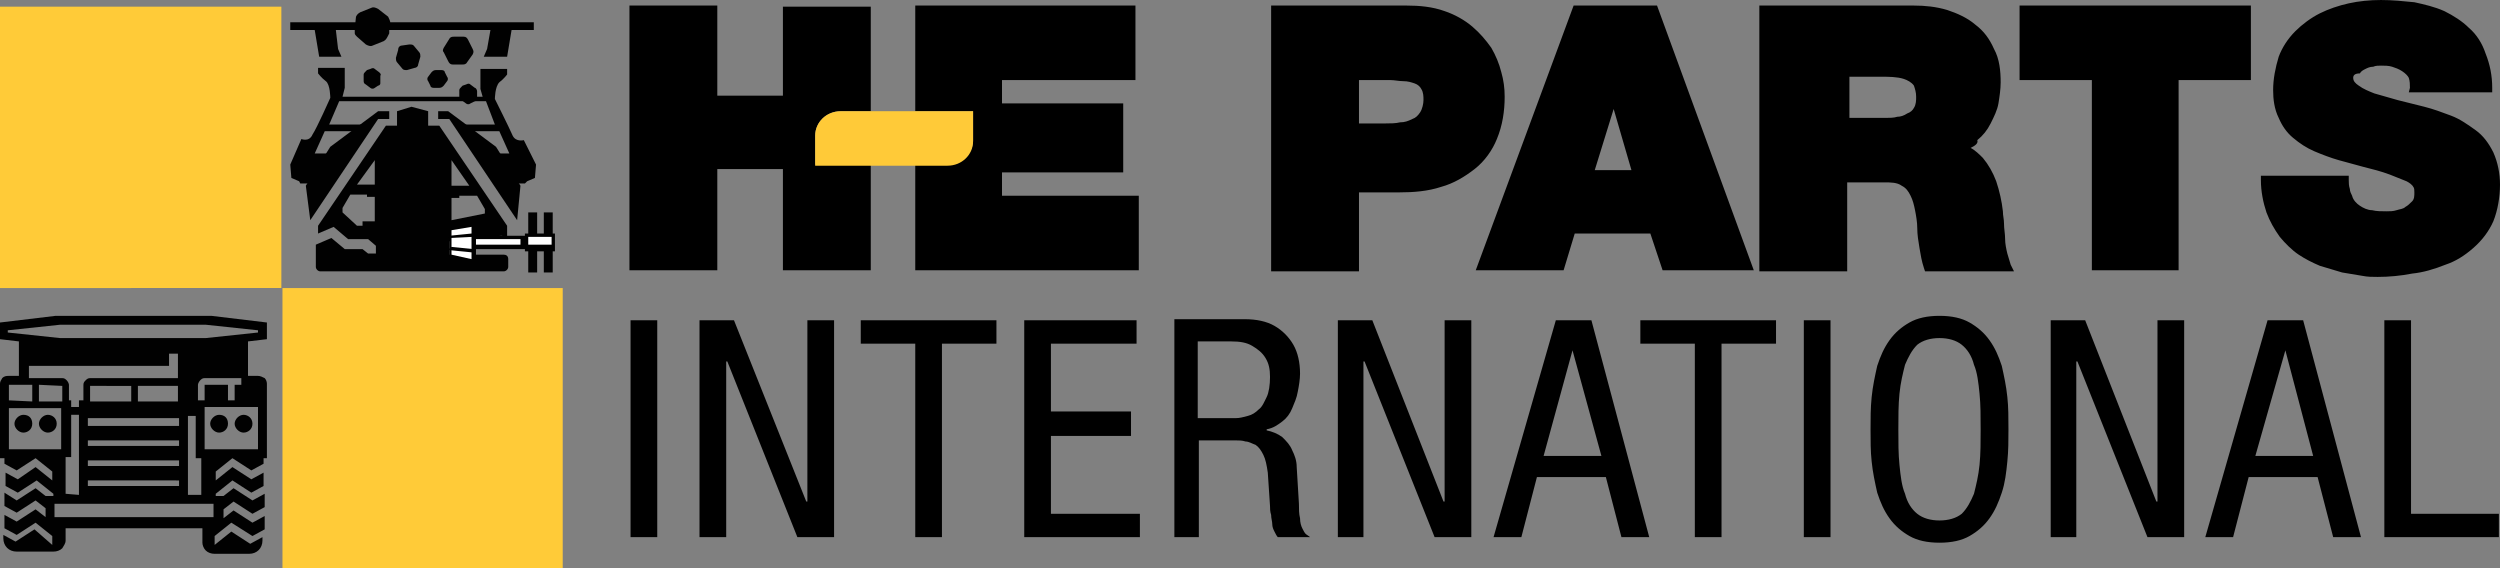 <svg id="Layer_1" xmlns="http://www.w3.org/2000/svg" viewBox="0 0 224.8 51.1"><rect x="0" y="0" width="224.8" height="51.1" fill="#808080" stroke="none"/><style>.st0,.st1{fill-rule:evenodd;clip-rule:evenodd}.st1{fill:#ffca38}.st2{fill:#ffcb38}.st3{fill:#010101}.st4{fill:#fff}</style><path class="st0" d="M211.6 7c0 .3.2.5.5.7.4.3.9.5 1.4.7l2.1.6 2.4.6c.8.2 1.6.5 2.4.8.8.3 1.5.8 2.2 1.3.7.5 1.2 1.2 1.6 2 .4.9.6 1.9.6 2.9 0 1.1-.2 2.3-.6 3.3-.4.9-1 1.7-1.8 2.4s-1.6 1.2-2.5 1.5c-1 .4-2 .7-3 .8-1 .2-2.1.3-3.1.3-.5 0-.9 0-1.4-.1l-1.8-.3c-.7-.2-1.3-.4-2-.6-.7-.3-1.3-.6-1.9-1-.6-.4-1.2-1-1.7-1.6-.5-.7-.9-1.4-1.2-2.2-.3-.9-.5-1.9-.5-2.9v-.4h7.9v.4c0 .2 0 .5.1.8 0 .2.1.4.2.6.1.4.4.7.7.9.3.2.7.4 1.1.4.4.1.8.1 1.3.1.3 0 .6 0 .9-.1.3-.1.6-.1.8-.3.2-.1.4-.3.6-.5.2-.2.2-.5.2-.8 0-.2 0-.4-.1-.5-.1-.2-.4-.4-.6-.5l-1.5-.6c-.8-.3-1.6-.5-2.4-.7-.7-.2-1.5-.4-2.2-.6-.7-.2-1.5-.5-2.2-.8-.7-.3-1.3-.7-1.9-1.2-.6-.5-1-1.1-1.3-1.8-.4-.8-.5-1.7-.5-2.5 0-1 .2-2 .5-3 .3-.8.8-1.6 1.5-2.3.6-.6 1.4-1.2 2.2-1.6.8-.4 1.7-.7 2.6-.9.9-.2 1.9-.3 2.9-.3s2 .1 3 .2c.9.2 1.8.4 2.7.8.8.4 1.6.9 2.2 1.5.7.6 1.2 1.4 1.5 2.3.4 1 .6 2 .6 3.1v.4h-7.5l.1-.4c0-.3 0-.6-.1-.9-.1-.2-.3-.4-.6-.6-.3-.2-.6-.3-.9-.4-.3-.1-.7-.1-1-.1-.2 0-.5 0-.7.1-.3 0-.5.1-.7.2-.2.1-.4.2-.5.4-.5 0-.6.2-.6.4m-23.5.2h-6.5V.5h20.8v6.7h-6.5v17.1h-7.8V7.2m-10.9 6.1c.4.2.8.6 1.1.9.5.6.9 1.3 1.2 2.1.3.9.5 1.8.6 2.7 0 .4.1.7.1 1.1 0 .5.1.9.1 1.4 0 .4.1.9.2 1.3.1.3.2.7.3 1l.3.6h-8l-.1-.3c-.2-.6-.3-1.2-.4-1.8-.1-.6-.2-1.2-.2-1.8 0-.5-.1-1.1-.2-1.6s-.2-.9-.4-1.3-.4-.7-.8-.9c-.4-.3-1-.3-1.5-.3h-3.4v8h-7.9V.5h13.9c1 0 2 .1 3 .4.9.3 1.8.7 2.5 1.3.8.6 1.3 1.3 1.7 2.2.5.9.6 2 .6 3 0 .6-.1 1.3-.2 1.9-.1.6-.4 1.2-.7 1.8-.3.6-.7 1.1-1.2 1.5.1.3-.2.5-.6.7m-10.9-6.5v3.8h3.3c.3 0 .7 0 1-.1.3 0 .6-.1.9-.3.3-.1.5-.3.6-.5.2-.3.2-.7.2-1 0-.4-.1-.7-.2-1-.2-.3-.6-.5-.9-.6-.6-.2-1.4-.2-2-.2h-2.9zM148.4 21h-6.8l-1 3.3h-7.9L141.5.5h7.5l8.7 23.8h-8.2l-1.1-3.3m-5-5.7h3.3l-1.6-5.5-1.7 5.5zm-21.2 2.1v7h-7.9V.5h12.2c1.1 0 2.3.1 3.4.5.9.3 1.8.8 2.5 1.4.7.6 1.2 1.2 1.7 1.9.4.7.7 1.4.9 2.2.2.7.3 1.4.3 2.2 0 1.3-.2 2.6-.7 3.8-.4 1-1.1 2-2 2.7-.9.7-1.9 1.3-3 1.6-1.2.4-2.5.5-3.8.5h-3.6m0-10.1v3.9h2.4c.4 0 .9 0 1.3-.1.4 0 .7-.1 1.1-.3.3-.1.5-.3.7-.6.2-.3.3-.8.3-1.1 0-.3 0-.7-.2-1-.1-.2-.3-.4-.6-.5-.3-.1-.6-.2-1-.2s-.8-.1-1.2-.1h-2.8zm-32.1 0v2.1H101v6.2H90.1v2.1h12.3v6.7H82.3v-9.5h2.9c1.3 0 2.3-1 2.3-2.2V10h-5.2V.5h19.8v6.7h-12M64.5 8.6h5.9v-8h7.9V10h-2.7c-1.3 0-2.3 1-2.3 2.2v2.6h5v9.5h-7.9v-9.1h-5.9v9.1h-7.9V.5h7.9v8.1"/><path class="st1" d="M73.3 14.9h11.9c1.3 0 2.3-1 2.3-2.2V10H75.6c-1.3 0-2.3 1-2.3 2.2v2.7"/><path d="M56.7 48.3h2.4V28.8h-2.4v19.5zm6.2 0h2.4V32.5h.1l6.3 15.8H75V28.8h-2.4v16.3h-.1L66 28.8h-3.1v19.5zm21.8-17.4h4.9v-2.1H77.4v2.1h4.9v17.4h2.4V30.9zm7.4 17.4h10.4v-2.1h-8v-7h7.2V37h-7.2v-6.1h7.7v-2.1H92.1v19.5zm13.3 0h2.4v-8.7h3.3c.3 0 .6 0 .9.1.3 0 .6.2.9.3.3.2.5.5.7.9.2.4.3.9.4 1.6l.2 3c0 .2 0 .5.1.8 0 .3.1.6.1.8 0 .3.1.5.2.7.1.2.2.4.3.5h2.9c-.1-.1-.3-.2-.4-.3-.1-.1-.2-.3-.3-.5-.1-.2-.2-.5-.2-.9-.1-.4-.1-.8-.1-1.3l-.2-3.3c0-.6-.2-1.1-.4-1.5-.2-.5-.5-.8-.9-1.2-.4-.3-.9-.5-1.4-.6v-.1c.6-.1 1-.4 1.4-.7.4-.3.7-.7.9-1.2.2-.5.4-.9.5-1.5.1-.5.2-1.1.2-1.6 0-1-.2-1.9-.6-2.6-.4-.7-1-1.3-1.7-1.7-.7-.4-1.6-.6-2.7-.6h-6.3v19.6zm2.4-17.6h2.9c.8 0 1.4.1 1.9.4.5.3.9.6 1.2 1.1.3.5.4 1 .4 1.7s-.1 1.4-.3 1.8-.4.9-.7 1.1c-.3.3-.6.5-1 .6-.4.1-.7.2-1.1.2h-3.4v-6.9zm12.4 17.6h2.4V32.5h.1l6.3 15.8h3.3V28.8h-2.4v16.3h-.1l-6.4-16.3h-3.1v19.5zm14.1 0h2.5l1.4-5.4h6.2l1.4 5.4h2.5l-5.2-19.5h-3.2l-5.6 19.5zm7.1-16.8L144 41h-5.2l2.6-9.5zm13.4-.6v17.4h-2.4V30.9h-4.9v-2.1h12.2v2.1h-4.9zm7.4 17.4h2.4V28.8h-2.4v19.5zm12.2-19.9c-1.1 0-2 .2-2.7.6-.7.4-1.3.9-1.8 1.6-.5.7-.8 1.4-1.1 2.3-.2.9-.4 1.8-.5 2.8-.1 1-.1 1.9-.1 2.9s0 2 .1 2.9c.1 1 .3 1.9.5 2.8.3.9.6 1.6 1.1 2.3.5.7 1.1 1.2 1.8 1.6.7.4 1.6.6 2.7.6s2-.2 2.7-.6c.7-.4 1.3-.9 1.8-1.6.5-.7.8-1.4 1.1-2.3.3-.9.4-1.8.5-2.8.1-1 .1-1.9.1-2.9s0-2-.1-2.9c-.1-1-.3-1.9-.5-2.8-.3-.9-.6-1.6-1.1-2.3-.5-.7-1.1-1.2-1.8-1.6-.7-.4-1.6-.6-2.7-.6zm0 2c.8 0 1.5.2 2 .6.5.4.9 1 1.1 1.8.3.7.4 1.6.5 2.6s.1 2 .1 3.2c0 1.1 0 2.2-.1 3.2s-.3 1.8-.5 2.6c-.3.7-.6 1.3-1.1 1.8-.5.4-1.2.6-2 .6s-1.5-.2-2-.6c-.5-.4-.9-1-1.1-1.8-.3-.7-.4-1.6-.5-2.6-.1-1-.1-2-.1-3.2 0-1.1 0-2.2.1-3.2s.3-1.8.5-2.6c.3-.7.6-1.3 1.1-1.8.5-.4 1.2-.6 2-.6zm9.9 17.9h2.4V32.5h.1l6.3 15.8h3.3V28.8H194v16.3h-.1l-6.4-16.3h-3.1v19.5zm14 0h2.5l1.4-5.4h6.2l1.4 5.4h2.5l-5.2-19.5h-3.2l-5.6 19.5zm7.2-16.8L208 41h-5.2l2.7-9.5zm8.9 16.8h10.3v-2.1h-7.9V28.8h-2.4v19.5z"/><path class="st2" d="M25.4 25.9h25.2v25.2H25.4zM0 .6h25.3v25.3H0z"/><path class="st3" d="M5.9 47.3v1.3c0 .3-.2.5-.3.7-.2.2-.5.3-.8.3H1.5c-.7 0-1.2-.5-1.2-1.2v-.3l1.1.6 1.7-1.1L4.7 49v-.8L3.2 47l-1.7 1.1-1.1-.6v-1.2l1.1.6 1.7-1.1.9.7v-.8l-.9-.7-1.7 1.1-1.1-.6v-1.2l1.1.7 1.7-1.1.9.7h.7v-.2l-1.5-1.2-1.7 1.1-1.1-.6v-1.2l1.1.6L3.2 42l1.5 1.2v-.8l-1.5-1.2-1.7 1.1-1.1-.6v-.5H0v-6.7c0-.2.1-.3.2-.5.2-.2.4-.2.6-.2h.9v-3.1L0 30.5V29l5-.6h14l5 .6v1.5l-1.7.2v3.1h.9c.2 0 .4.1.6.2.1.1.2.3.2.5v6.7h-.3v.5l-1.1.6-1.7-1.1-1.5 1.2v.8l1.5-1.2 1.7 1.1 1.1-.6v1.2l-1.1.6-1.7-1.1-1.5 1.2v.2h.7l.9-.7 1.7 1.1 1.1-.6v1.2l-1.1.6-1.7-1.1-.9.7v.8l.9-.7 1.7 1.1 1.1-.6v1.2l-1.1.6-1.9-1.2-1.5 1.2v.8l1.5-1.2 1.7 1.1 1.1-.6v.3c0 .7-.5 1.2-1.2 1.2h-3.1c-.3 0-.6-.1-.8-.3-.2-.2-.3-.5-.3-.7v-1.3H5.9M2.6 34h3c.2 0 .3.1.4.2.1.1.2.3.2.4V36h.2v.6h.7V36h.4v-1.4c0-.2.1-.3.2-.4.1-.1.2-.2.4-.2H16v-2.2h-.8v1.1H2.6V34zM.8 40.4h4.7v-3.7H.8v3.7zm2.7-5.8v1.5h2.1v-1.4l-2.1-.1zm-.6 1.5v-1.5H.8V36l2.1.1zm-.8 1.2c-.4 0-.8.4-.8.8s.4.8.8.8.8-.3.8-.8-.3-.8-.8-.8zm17.6 0c-.4 0-.8.4-.8.8s.4.8.8.8.8-.3.8-.8-.3-.8-.8-.8zm2.2 0c-.4 0-.8.4-.8.8s.4.8.8.8.8-.3.8-.8-.4-.8-.8-.8zm-17.6 0c-.4 0-.8.4-.8.8s.4.8.8.8.8-.3.8-.8-.4-.8-.8-.8zm14.1 3.1h4.8v-3.8h-4.8v3.8zm2.3-6.4h-2.3c-.2 0-.3.1-.4.2-.1.1-.2.3-.2.4V36h.6v-1.4h2.1V36h.6v-1.4h2.1V36h-1.5v-2h-1zM7.9 38.3h8.2v-.7H7.9v.7zm0 1.8h8.2v-.5H7.9v.5zm0 1.8h8.2v-.5H7.9v.5zm0 1.8h8.2v-.5H7.9v.5zm.2-7.6h3.7v-1.4H8.1v1.4zm4.3 0H16v-1.4h-3.6v1.4zm4.5 1.3v7.1h1.2v-3.3h-.5v-3.8h-.7zm-9.8 7.1v-7.2h-.7v3.8h-.5v3.3l1.2.1zm11.4-15.3H5.4l-4.7.5v.2l4.7.5h13.1l4.7-.5v-.2l-4.7-.5zM4.9 46.5h14.3v-1.2H4.9v1.2zM39.4 10h.9l4.3 3.2 2.2 3.5-.3 3.1-6.1-9.1h-1V10M35 10h-1l-4.3 3.2-2.2 3.5.4 3.1 6.1-9.1h1V10m4.9-5.7l.5-.8c.1-.2.3-.2.4-.2h.9c.2 0 .3.1.4.3l.4.8c.1.2.1.3 0 .5l-.5.7c-.1.2-.3.2-.4.2h-.9c-.2 0-.3-.1-.4-.3l-.4-.8c-.1-.1-.1-.2 0-.4m-3.8-.2l.7-.1c.2 0 .3 0 .4.1l.5.6c.1.1.1.3.1.4l-.2.7c0 .2-.2.3-.3.3l-.7.2c-.2 0-.3 0-.4-.1l-.5-.6c-.1-.1-.1-.3-.1-.4l.2-.7c0-.3.2-.4.3-.4m3.4 3.8H39c-.2 0-.3-.1-.3-.2l-.2-.4c-.1-.1-.1-.3 0-.4l.3-.4c.1-.1.2-.2.4-.2h.5c.2 0 .3.1.3.2l.2.4c.1.1.1.3 0 .4l-.3.4c-.1.1-.2.2-.4.2m-5-4.2c.2-.1.3-.3.4-.5L35 3v-.4l.1-.5c0-.2-.1-.4-.2-.6L34 .8c-.2-.1-.4-.2-.6-.1l-1 .4c-.2.1-.4.3-.4.5l-.1 1V3c0 .1.1.2.2.3l.8.7c.2.1.4.2.6.1l1-.4m8.2 4.2l-.4-.3c-.1-.1-.2-.1-.4 0l-.3.1-.1.1c-.1.1-.2.2-.2.3v.5c0 .2 0 .3.2.4l.4.3c.1.1.3.1.4 0l.4-.2c.1 0 .2-.1.2-.2v-.7c0-.1-.1-.3-.2-.3m-8.6-1.4l-.4-.3c-.1-.1-.2-.1-.4 0l-.3.1-.1.1c-.1.1-.2.2-.2.3v.5c0 .2 0 .3.2.4l.4.3c.1.1.3.1.4 0l.3-.2c.1 0 .2-.1.2-.2v-.7c.1-.1 0-.2-.1-.3M43 21.4l2.1-.2.5.1v-1l-6.1-9h-1V10L37 9.6l-1.3.4v1.3h-1l-6.1 9v.7l1.4-.6 1.3 1.1h1.8l.7.6v.7h-.7l-.5-.4H31l-1.2-1-1.4.6v2c0 .2.2.4.4.4h16.5c.2 0 .4-.2.4-.4v-.7c0-.3-.2-.4-.4-.4h-4.9v-1.2l.5-.1h.5l.4-.3v-.4h.5v.5h.7m-9.3-7v2.2h-1.6l1.6-2.2zm-1.1 5.5v.4h-.5l-1.3-1.2v-.4l.7-1.2H33v.2h.7v2.2h-1.1zm8-5.5l1.6 2.3h-1.6v-2.3zm0 5.4v-2h.7v-.2h1.6l.7 1.2v.4l-3 .6z"/><path class="st3" d="M42.3 20.8h.5v2.3h-.5z"/><path class="st3" d="M41.5 21.2h8.1v1.2h-8.1z"/><path class="st3" d="M47.2 21h2.7v1.6h-2.7zm-4.6 2.6l-2.2-.5v-2.6l2.2-.5v3.6"/><path class="st4" d="M42.4 23.3l-1.8-.4v-2.2l1.8-.3v2.9"/><path class="st3" d="M48.9 19.1h.8v5.4h-.8zm-1.4 0h.8v5.4h-.8z"/><path class="st4" d="M42.8 21.5h4v.5h-4zm4.7-.2h2.1v.7h-2.1z"/><path class="st3" d="M40.5 21.4c-.1 0-.2 0-.2-.1s0-.1.1-.1l2-.2c.1 0 .2 0 .2.1s0 .1-.1.2l-2 .1m2 1.3l-2-.2c-.1 0-.2-.1-.1-.1 0-.1.1-.1.2-.2l2 .2c.1.1.2.2.1.2-.1.1-.1.1-.2.1M48 2H26.1v.7h2.2l.4 2.4h2l-.3-.7-.2-1.7h13.9l-.3 1.7-.3.7h2.1l.4-2.4h2V2m-.9 10.6s-.7.2-1-.4c-.3-.7-1.6-3.3-1.6-3.3s0-1.1.4-1.5c.4-.3.7-.7.7-.7v-.5h-2.4V8l.2.7H30.8l.2-.8V6.1h-2.4v.5s.3.4.7.7c.4.3.4 1.5.4 1.5s-1.2 2.7-1.6 3.3c-.3.7-1 .4-1 .4l-1 2.3.1 1.2.7.3.1.2h2.8c.1-.4.3-.7.4-1l.5-.9c.1-.1.3-.7.3-.8h-2.7l.9-2h3.6c.1-.1.2-.4.3-.6h-3.5l.9-2.1h13.2l.8 2.1h-2.9c.1.1.2.4.3.6h3l.9 2h-2c.1.1.3.7.4.8l.9.9c.2.3.4.7.7 1h1.4l.2-.2.7-.3.1-1.2-1.1-2.2"/></svg>